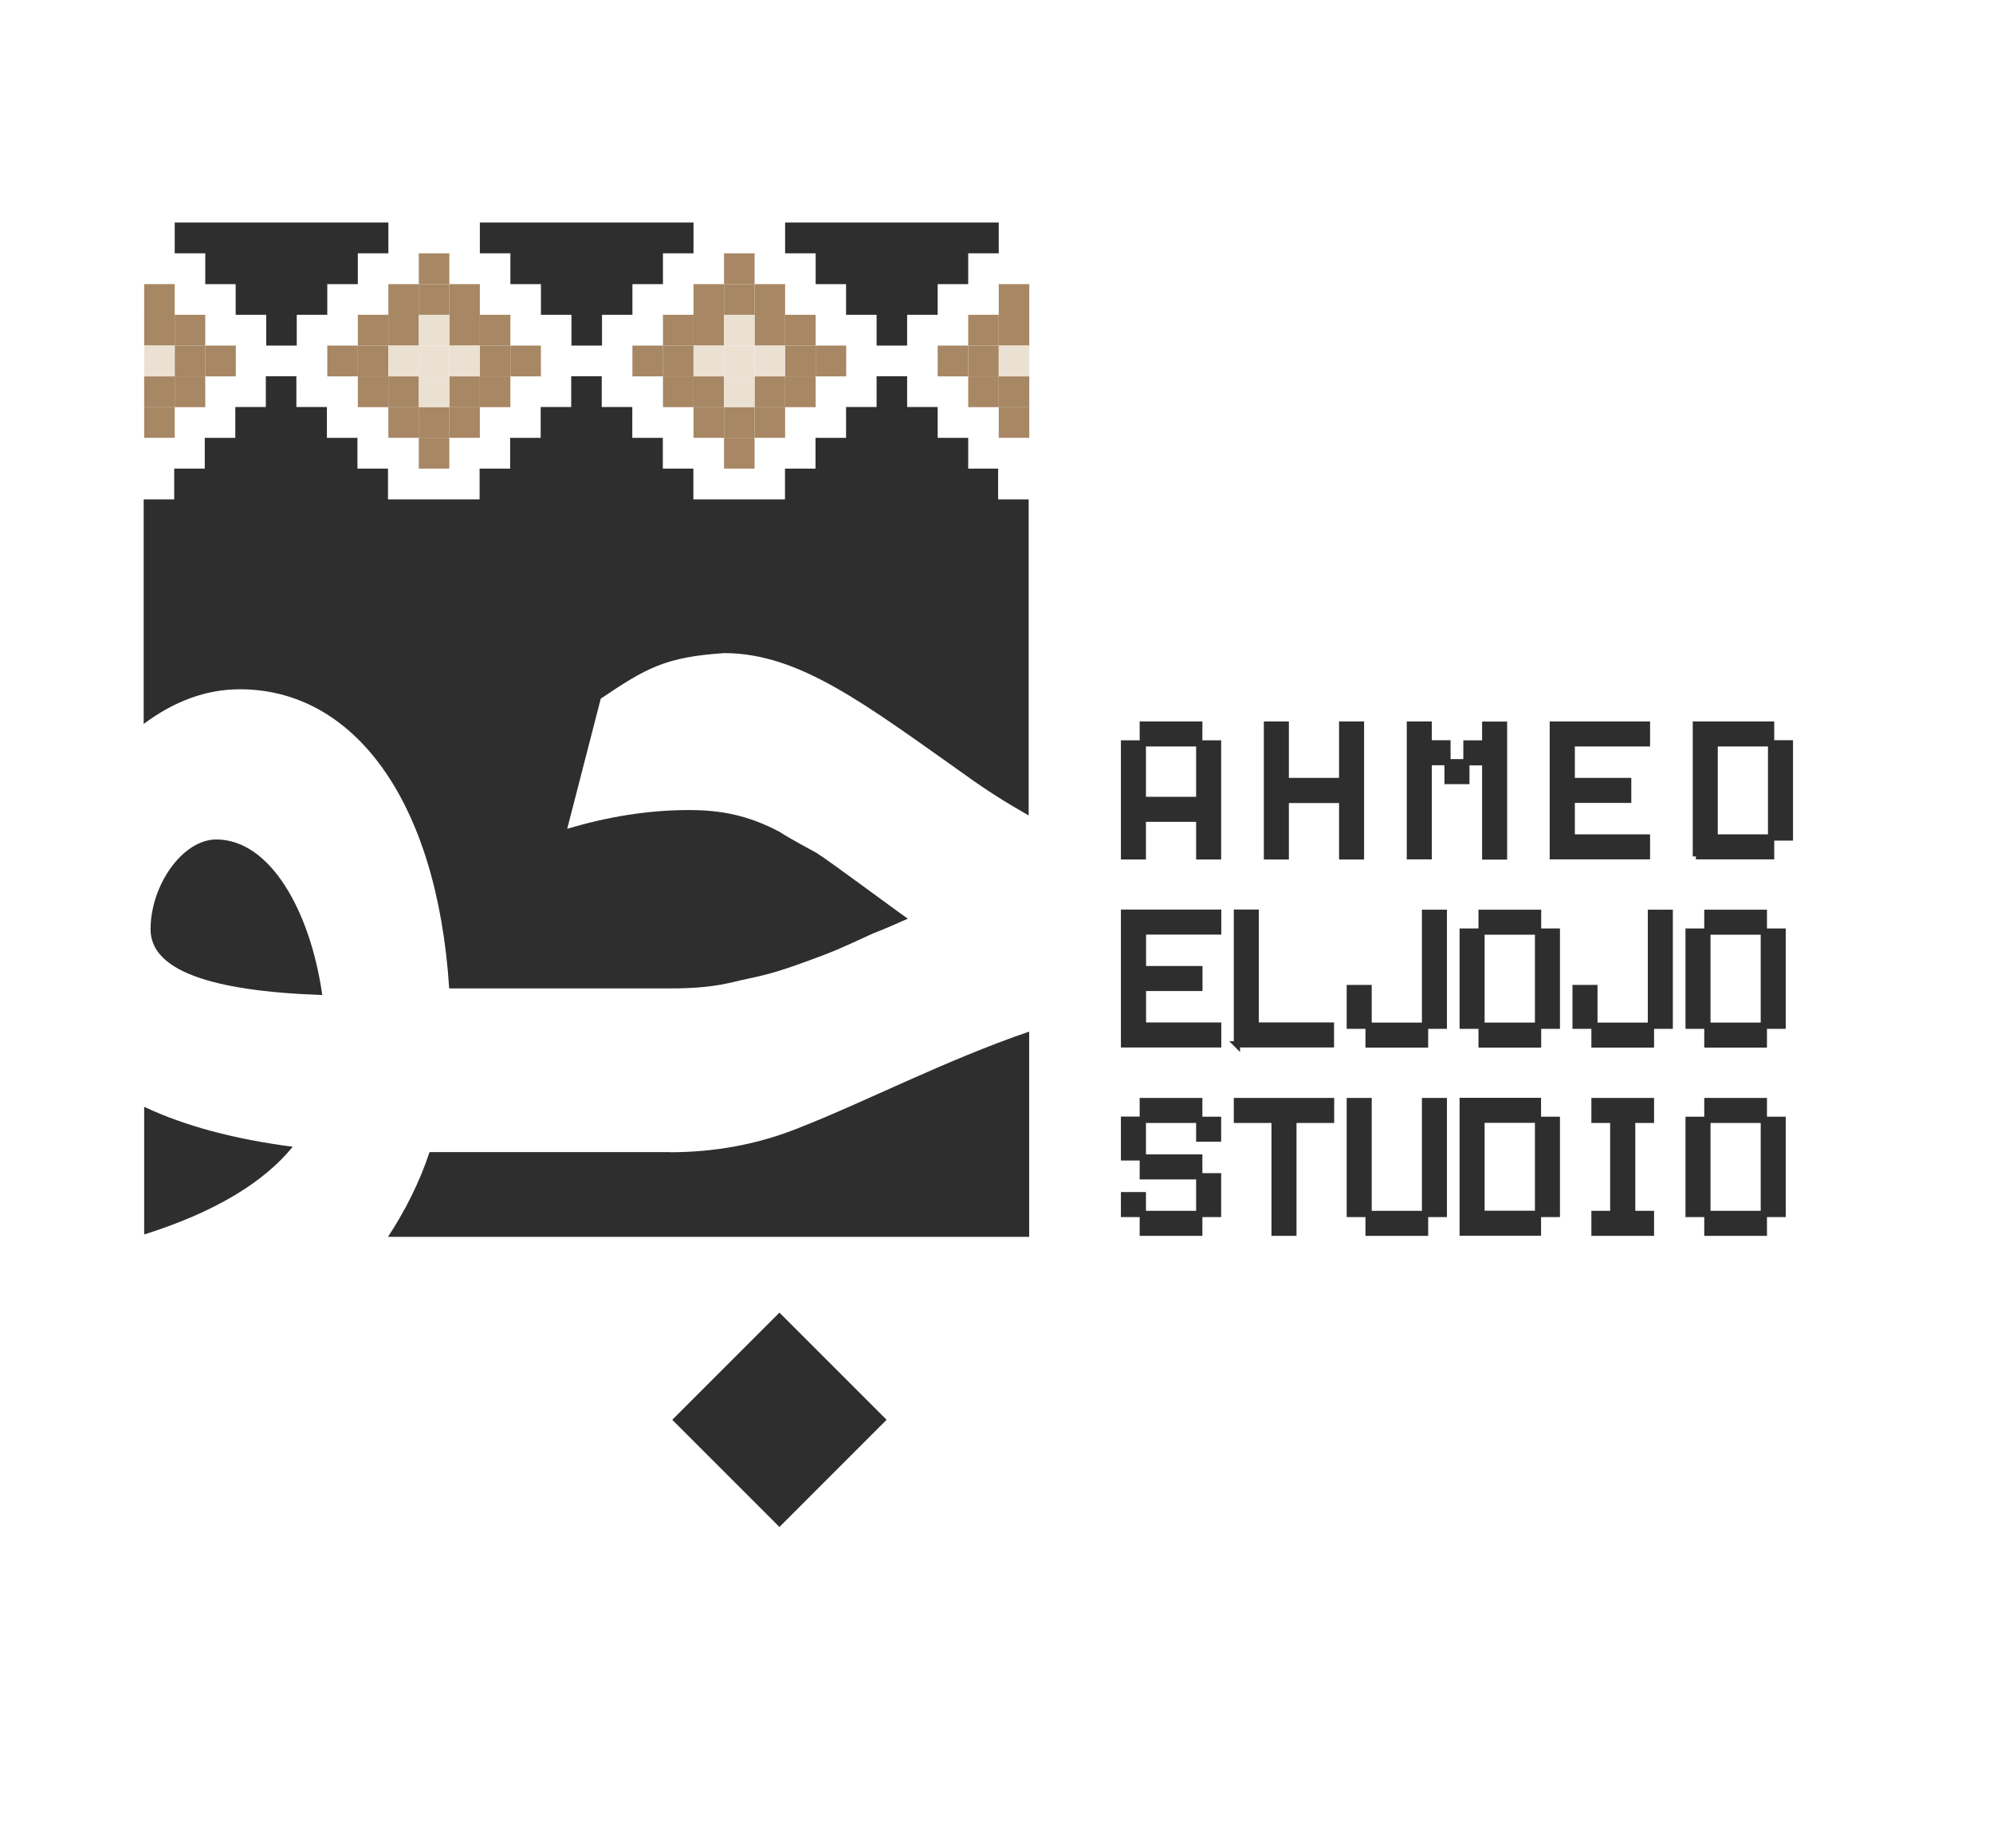 <?xml version="1.0" encoding="UTF-8"?>
<svg data-bbox="11.48 17.78 131.53 104.218" viewBox="0 0 159.24 147.64" xmlns="http://www.w3.org/2000/svg" data-type="ugc">
    <g>
        <path fill="#2d2e2d" d="M40.78 20.24v2.46h2.44v2.45h2.44v2.46h2.44v-2.46h2.43V22.7h2.44v-2.46h2.44v-2.46H38.34v2.46z"/>
        <path fill="#2d2e2d" d="M16.4 20.24v2.46h2.43v2.45h2.44v2.46h2.44v-2.46h2.44V22.7h2.44v-2.46h2.44v-2.46H13.96v2.46z"/>
        <path d="M79.8 37.44h-2.44v-2.46h-2.44v-2.46h-2.44v-2.46h-2.44v2.46H67.6v2.46h-2.44v2.46h-2.44v2.46H55.4v-2.46h-2.44v-2.46h-2.44v-2.46h-2.44v-2.46h-2.44v2.46H43.2v2.46h-2.44v2.46h-2.44v2.46H31v-2.46h-2.44v-2.46h-2.44v-2.46h-2.44v-2.46h-2.44v2.46H18.8v2.46h-2.44v2.46h-2.44v2.46h-2.44v17.94c2.4-1.79 4.95-2.77 7.69-2.77 9.11 0 15.76 8.9 16.72 23.9h17.57c2.04 0 3.65-.11 5.68-.64 2.04-.43 2.89-.64 5.25-1.5s2.57-.97 5.36-2.25c1.4-.54 2.25-.96 2.79-1.18-1.39-.97-6.11-4.5-7.29-5.25-.75-.43-1.82-.96-3-1.71-2.46-1.29-4.61-1.72-7.18-1.72-3.32 0-6.54.54-9.75 1.5L48 55.82c3.65-2.46 5.15-3.32 9.86-3.64 6 0 11.25 4.07 19.29 9.75 1.66 1.21 3.35 2.26 5.04 3.22V39.9h-2.44v-2.46Z" fill="#2d2e2d"/>
        <path fill="#2d2e2d" d="M65.17 20.24v2.46h2.43v2.45h2.44v2.46h2.44v-2.46h2.44V22.7h2.44v-2.46h2.44v-2.46H62.73v2.46z"/>
        <path d="M11.52 98.63c5.54-1.75 9.5-4.1 11.87-7.01-4.59-.59-8.61-1.65-11.87-3.19z" fill="#2d2e2d"/>
        <path d="M17.28 67.07c-2.68 0-5.25 3.64-5.25 7.18 0 3.22 4.61 4.93 13.72 5.25-.96-6.75-4.18-12.43-8.47-12.43" fill="#2d2e2d"/>
        <path d="M53.5 92.05H34.32c-.81 2.44-1.95 4.68-3.32 6.77h51.23v-16.4c-6.67 2.28-13.19 5.66-18.44 7.71-3.22 1.29-6.65 1.93-10.29 1.93Z" fill="#2d2e2d"/>
        <path fill="#a78764" d="M13.96 22.7v2.46h-2.44V22.7z"/>
        <path fill="#a78764" d="M13.96 30.07v2.46h-2.44v-2.46z"/>
        <path fill="#a78764" d="M13.96 32.52v2.46h-2.44v-2.46z"/>
        <path fill="#a78764" d="M13.96 25.15v2.46h-2.44v-2.46z"/>
        <path fill="#a78764" d="M16.4 25.15v2.46h-2.44v-2.46z"/>
        <path fill="#a78764" d="M16.4 27.61v2.46h-2.44v-2.46z"/>
        <path fill="#a78764" d="M18.84 27.61v2.46H16.4v-2.46z"/>
        <path fill="#a78764" d="M16.4 30.07v2.46h-2.44v-2.46z"/>
        <path fill="#a78764" d="M35.9 34.98v2.46h-2.44v-2.46z"/>
        <path fill="#a78764" d="M35.9 32.52v2.46h-2.44v-2.46z"/>
        <path fill="#a78764" d="M35.9 22.7v2.46h-2.44V22.7z"/>
        <path fill="#a78764" d="M35.9 20.24v2.46h-2.44v-2.46z"/>
        <path fill="#a78764" d="M33.47 32.52v2.46h-2.44v-2.46z"/>
        <path fill="#a78764" d="M33.47 30.07v2.46h-2.44v-2.46z"/>
        <path fill="#a78764" d="M33.47 25.15v2.46h-2.44v-2.46z"/>
        <path fill="#a78764" d="M33.47 22.7v2.46h-2.44V22.7z"/>
        <path fill="#a78764" d="M31.03 30.07v2.46h-2.44v-2.46z"/>
        <path fill="#a78764" d="M31.03 27.61v2.46h-2.44v-2.46z"/>
        <path fill="#a78764" d="M31.03 25.15v2.46h-2.44v-2.46z"/>
        <path fill="#a78764" d="M28.59 27.61v2.46h-2.44v-2.46z"/>
        <path fill="#a78764" d="M38.34 22.7v2.46H35.9V22.7z"/>
        <path fill="#a78764" d="M38.34 30.07v2.46H35.9v-2.46z"/>
        <path fill="#a78764" d="M38.34 32.52v2.46H35.9v-2.46z"/>
        <path fill="#a78764" d="M38.34 25.15v2.46H35.9v-2.46z"/>
        <path fill="#a78764" d="M40.78 25.15v2.46h-2.44v-2.46z"/>
        <path fill="#a78764" d="M40.78 27.61v2.46h-2.44v-2.46z"/>
        <path fill="#a78764" d="M43.22 27.61v2.46h-2.44v-2.46z"/>
        <path fill="#a78764" d="M40.78 30.07v2.46h-2.44v-2.46z"/>
        <path fill="#a78764" d="M60.29 34.98v2.46h-2.44v-2.46z"/>
        <path fill="#a78764" d="M60.29 32.52v2.46h-2.44v-2.46z"/>
        <path fill="#a78764" d="M60.29 22.7v2.46h-2.44V22.7z"/>
        <path fill="#a78764" d="M60.29 20.24v2.46h-2.44v-2.46z"/>
        <path fill="#a78764" d="M57.85 32.52v2.46h-2.44v-2.46z"/>
        <path fill="#a78764" d="M57.85 30.07v2.46h-2.44v-2.46z"/>
        <path fill="#a78764" d="M57.85 25.15v2.46h-2.44v-2.46z"/>
        <path fill="#a78764" d="M57.85 22.7v2.46h-2.44V22.7z"/>
        <path fill="#a78764" d="M55.41 30.07v2.46h-2.44v-2.46z"/>
        <path fill="#a78764" d="M55.41 27.61v2.46h-2.44v-2.46z"/>
        <path fill="#a78764" d="M55.41 25.15v2.46h-2.44v-2.46z"/>
        <path fill="#a78764" d="M52.97 27.61v2.46h-2.44v-2.46z"/>
        <path fill="#a78764" d="M62.73 22.7v2.46h-2.44V22.7z"/>
        <path fill="#a78764" d="M62.73 30.07v2.46h-2.44v-2.46z"/>
        <path fill="#a78764" d="M62.73 32.52v2.46h-2.44v-2.46z"/>
        <path fill="#a78764" d="M62.73 25.15v2.46h-2.44v-2.46z"/>
        <path fill="#a78764" d="M65.17 25.15v2.46h-2.44v-2.46z"/>
        <path fill="#a78764" d="M65.17 27.61v2.46h-2.44v-2.46z"/>
        <path fill="#a78764" d="M67.61 27.61v2.46h-2.44v-2.46z"/>
        <path fill="#a78764" d="M65.17 30.07v2.46h-2.44v-2.46z"/>
        <path fill="#a78764" d="M82.24 32.52v2.46H79.8v-2.46z"/>
        <path fill="#a78764" d="M82.24 30.07v2.46H79.8v-2.46z"/>
        <path fill="#a78764" d="M82.24 25.15v2.46H79.8v-2.46z"/>
        <path fill="#a78764" d="M82.24 22.7v2.46H79.8V22.7z"/>
        <path fill="#a78764" d="M79.8 30.07v2.46h-2.44v-2.46z"/>
        <path fill="#a78764" d="M79.8 27.61v2.46h-2.44v-2.46z"/>
        <path fill="#a78764" d="M79.8 25.15v2.46h-2.44v-2.46z"/>
        <path fill="#a78764" d="M77.36 27.61v2.46h-2.44v-2.46z"/>
        <path fill="#ebe1d3" d="M13.96 27.61v2.46h-2.44v-2.46z"/>
        <path fill="#ebe1d3" d="M35.9 25.15v2.46h-2.44v-2.46z"/>
        <path fill="#ebe1d3" d="M38.34 27.61v2.46H35.9v-2.46z"/>
        <path fill="#ebe1d3" d="M33.47 27.61v2.46h-2.44v-2.46z"/>
        <path fill="#ebe1d3" d="M35.9 27.61v2.46h-2.44v-2.46z"/>
        <path fill="#ebe1d3" d="M35.9 30.07v2.46h-2.44v-2.46z"/>
        <path fill="#ebe1d3" d="M60.29 25.15v2.46h-2.44v-2.46z"/>
        <path fill="#ebe1d3" d="M62.73 27.61v2.46h-2.44v-2.46z"/>
        <path fill="#ebe1d3" d="M57.85 27.61v2.46h-2.44v-2.46z"/>
        <path fill="#ebe1d3" d="M60.29 27.61v2.46h-2.44v-2.46z"/>
        <path fill="#ebe1d3" d="M60.29 30.07v2.46h-2.44v-2.46z"/>
        <path fill="#ebe1d3" d="M82.24 27.61v2.46H79.8v-2.46z"/>
        <path fill="#2d2e2d" d="m62.276 104.872 8.563 8.563-8.563 8.563-8.563-8.563z"/>
        <path d="M89.81 68.42V59.4h1.5v4.51h4.51V59.4h1.5v9.02h-1.5v-3.01h-4.51v3.01zm1.5-9.03v-1.5h4.51v1.5z" fill="#2d2e2d" stroke="#2d2e2d" stroke-miterlimit="10" stroke-width=".5"/>
        <path d="M101.23 68.42V57.89h1.5v4.51h4.51v-4.51h1.5v10.53h-1.5v-4.51h-4.51v4.51z" fill="#2d2e2d" stroke="#2d2e2d" stroke-miterlimit="10" stroke-width=".5"/>
        <path d="M112.65 68.42V57.89h1.5v1.5h1.5v1.5h-1.5v7.52h-1.5Zm3.01-6.02v-1.5h1.5v1.5zm3.01 6.02V60.9h-1.5v-1.5h1.5v-1.5h1.5v10.53h-1.5Z" fill="#2d2e2d" stroke="#2d2e2d" stroke-miterlimit="10" stroke-width=".5"/>
        <path d="M124.07 68.42V57.89h7.52v1.5h-6.01v3.01h4.51v1.5h-4.51v3.01h6.01v1.5h-7.52Z" fill="#2d2e2d" stroke="#2d2e2d" stroke-miterlimit="10" stroke-width=".5"/>
        <path d="M135.5 68.42V57.89h6.01v1.5H137v7.52h4.51v1.5h-6.01Zm6.01-1.51v-7.52h1.5v7.52z" fill="#2d2e2d" stroke="#2d2e2d" stroke-miterlimit="10" stroke-width=".5"/>
        <path d="M89.81 83.45V72.92h7.52v1.5h-6.01v3.01h4.51v1.5h-4.51v3.01h6.01v1.5h-7.52Z" fill="#2d2e2d" stroke="#2d2e2d" stroke-miterlimit="10" stroke-width=".5"/>
        <path d="M98.83 83.45V72.92h1.5v9.02h6.01v1.5h-7.52Z" fill="#2d2e2d" stroke="#2d2e2d" stroke-miterlimit="10" stroke-width=".5"/>
        <path d="M107.85 81.95v-3.01h1.5v3.01zm1.5 1.5v-1.5h4.51v1.5zm4.51-1.5v-9.02h1.5v9.02z" fill="#2d2e2d" stroke="#2d2e2d" stroke-miterlimit="10" stroke-width=".5"/>
        <path d="M116.87 81.95v-7.52h1.5v7.52zm1.51-7.52v-1.5h4.51v1.5zm0 9.02v-1.5h4.51v1.5zm4.51-1.5v-7.52h1.5v7.52z" fill="#2d2e2d" stroke="#2d2e2d" stroke-miterlimit="10" stroke-width=".5"/>
        <path d="M125.89 81.95v-3.01h1.5v3.01zm1.51 1.5v-1.5h4.51v1.5zm4.51-1.5v-9.02h1.5v9.02z" fill="#2d2e2d" stroke="#2d2e2d" stroke-miterlimit="10" stroke-width=".5"/>
        <path d="M134.92 81.95v-7.52h1.5v7.52zm1.5-7.52v-1.5h4.51v1.5zm0 9.02v-1.5h4.51v1.5zm4.51-1.5v-7.52h1.5v7.52z" fill="#2d2e2d" stroke="#2d2e2d" stroke-miterlimit="10" stroke-width=".5"/>
        <path d="M89.81 92.47v-3.01h1.5v3.01zm0 4.52v-1.5h1.5v1.5zm1.5-7.52v-1.5h4.51v1.5zm0 4.51v-1.5h4.51v1.5zm0 4.51v-1.5h4.51v1.5zm4.51-7.52v-1.5h1.5v1.5zm0 6.02v-3.01h1.5v3.01z" fill="#2d2e2d" stroke="#2d2e2d" stroke-miterlimit="10" stroke-width=".5"/>
        <path d="M101.84 98.49v-9.02h-3.01v-1.5h7.52v1.5h-3.01v9.02z" fill="#2d2e2d" stroke="#2d2e2d" stroke-miterlimit="10" stroke-width=".5"/>
        <path d="M107.85 96.99v-9.02h1.5v9.02zm1.5 1.5v-1.5h4.51v1.5zm4.51-1.5v-9.02h1.5v9.02z" fill="#2d2e2d" stroke="#2d2e2d" stroke-miterlimit="10" stroke-width=".5"/>
        <path d="M116.87 98.49V87.96h6.01v1.5h-4.51v7.52h4.51v1.5h-6.01Zm6.02-1.5v-7.52h1.5v7.52z" fill="#2d2e2d" stroke="#2d2e2d" stroke-miterlimit="10" stroke-width=".5"/>
        <path d="M127.4 98.49v-1.5h1.5v-7.52h-1.5v-1.5h4.51v1.5h-1.5v7.52h1.5v1.5z" fill="#2d2e2d" stroke="#2d2e2d" stroke-miterlimit="10" stroke-width=".5"/>
        <path d="M134.92 96.99v-7.52h1.5v7.52zm1.5-7.52v-1.5h4.51v1.5zm0 9.02v-1.5h4.51v1.5zm4.51-1.5v-7.52h1.5v7.52z" fill="#2d2e2d" stroke="#2d2e2d" stroke-miterlimit="10" stroke-width=".5"/>
    </g>
</svg>
